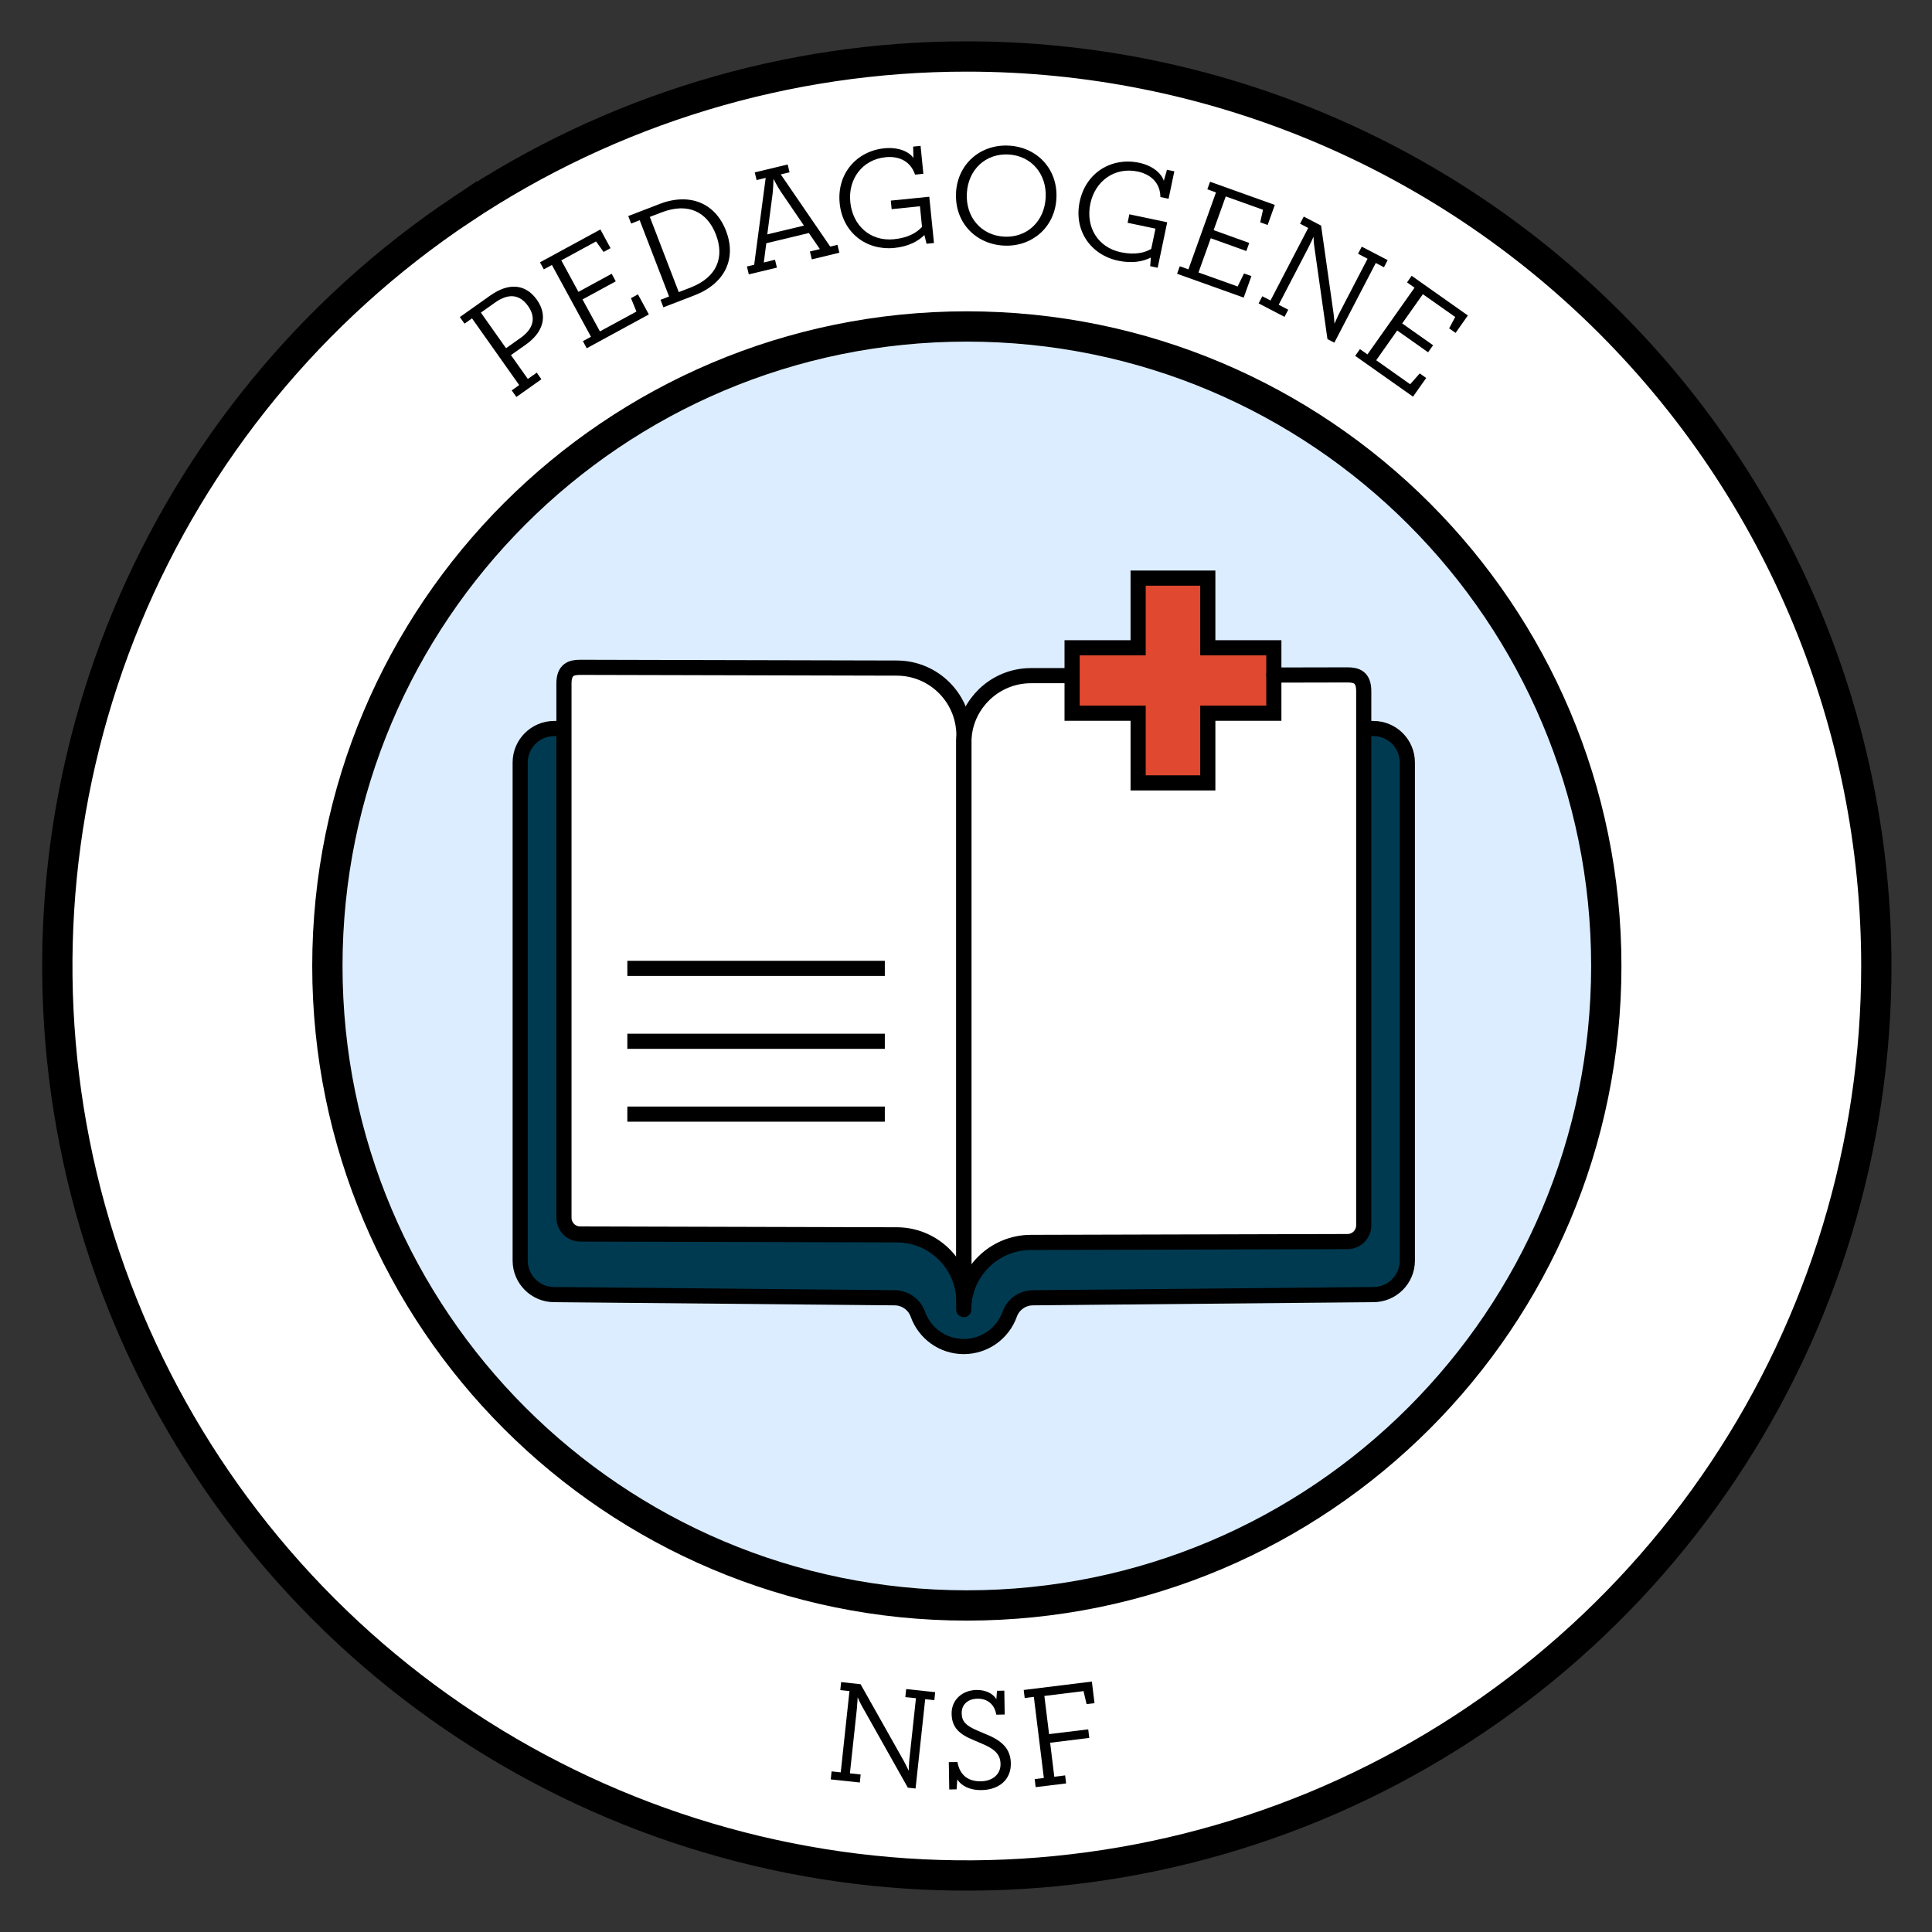 <?xml version="1.0" encoding="UTF-8"?>
<svg xmlns="http://www.w3.org/2000/svg" width="9cm" height="9cm" viewBox="0 0 255.12 255.12">
  <rect x="0" y="0" width="255.12" height="255.12" fill="#333333" stroke="none"/>
  <defs>
    <style>
      .cls-1, .cls-2, .cls-3, .cls-4 {
        stroke-width: 2px;
      }

      .cls-1, .cls-2, .cls-3, .cls-4, .cls-5 {
        fill: none;
        stroke: #000;
      }

      .cls-6 {
        fill: #003a51;
      }

      .cls-2 {
        stroke-linecap: round;
      }

      .cls-2, .cls-3 {
        stroke-linejoin: round;
      }

      .cls-7 {
        fill: #fff;
      }

      .cls-3 {
        stroke-linecap: square;
      }

      .cls-8 {
        fill: #e0482f;
      }

      .cls-9 {
        fill: #dcedff;
      }

      .cls-4, .cls-5 {
        stroke-miterlimit: 10;
      }

      .cls-5 {
        stroke-width: 4px;
      }
    </style>
  </defs>
  <g id="Symbol">
    <g>
      <g>
        <path class="cls-7" d="M127.29,97.1v.32c-.02.23-.03.45-.03.68v73.15c-.34-4.58-4.18-8.19-8.85-8.19l-41.79-.11c-1.19,0-2.15-.96-2.15-2.15v-70.54c0-1.85.96-2.14,2.15-2.14l41.79.1c4.6,0,8.38,3.5,8.83,7.98.03.3.05.6.05.9Z"/>
        <path class="cls-7" d="M180.08,96.2v65.6c0,1.19-.96,2.15-2.15,2.15l-41.79.11c-4.9,0-8.88,3.97-8.88,8.87v-1.68c.02.23.03.45.03.68v-74.51c.03-.41.09-.82.18-1.22.86-3.99,4.42-6.98,8.67-6.98h5.43s0,4.96,0,4.96h8.72v9.2h9.2v-9.2h8.72v-5.04l9.72-.02c1.19,0,2.15.29,2.15,2.14v4.94Z"/>
        <path class="cls-7" d="M247.77,127.55c0,23.76-7.04,46.97-20.24,66.73-13.2,19.75-31.96,35.14-53.9,44.24-21.95,9.08-46.1,11.47-69.4,6.83s-44.7-16.07-61.49-32.87c-16.8-16.81-28.24-38.21-32.87-61.52-4.63-23.3-2.24-47.45,6.85-69.4,9.1-21.93,24.5-40.7,44.25-53.89C80.73,14.48,103.95,7.44,127.7,7.46c31.85,0,62.39,12.65,84.9,35.17,22.52,22.54,35.17,53.08,35.17,84.92ZM212.11,127.56c0-46.64-37.8-84.45-84.44-84.45S43.23,80.92,43.23,127.56s37.8,84.44,84.44,84.44,84.44-37.81,84.44-84.44Z"/>
        <path class="cls-9" d="M127.67,43.11c46.64,0,84.44,37.81,84.44,84.45s-37.8,84.44-84.44,84.44-84.44-37.81-84.44-84.44S81.03,43.11,127.67,43.11ZM185.84,166.46v-65.77c0-2.48-2.01-4.49-4.49-4.49h-1.27v-4.94c0-1.85-.96-2.14-2.15-2.14l-9.72.02v-3.6h-8.72v-9.2h-9.2v9.2h-8.72v3.67h-5.43c-4.25.01-7.81,3-8.67,6.99h-.23c-.45-4.48-4.23-7.98-8.83-7.98l-41.79-.1c-1.19,0-2.15.29-2.15,2.14v5.94h-1.29c-2.48,0-4.49,2.01-4.49,4.49v65.77c0,2.48,2.01,4.49,4.49,4.49l44.93.42c1.39,0,2.63.87,3.09,2.17.89,2.49,3.27,4.27,6.06,4.27s5.18-1.78,6.07-4.27c.46-1.3,1.7-2.17,3.09-2.17l44.93-.42c2.48,0,4.49-2.01,4.49-4.49Z"/>
        <path class="cls-6" d="M185.84,100.69v65.77c0,2.48-2.01,4.49-4.49,4.49l-44.93.42c-1.39,0-2.63.87-3.09,2.17-.89,2.49-3.27,4.27-6.07,4.27s-5.17-1.78-6.06-4.27c-.46-1.3-1.7-2.17-3.09-2.17l-44.93-.42c-2.48,0-4.49-2.01-4.49-4.49v-65.77c0-2.48,2.01-4.49,4.49-4.49h1.29v64.6c0,1.19.96,2.15,2.15,2.15l41.79.11c4.67,0,8.51,3.61,8.85,8.19v1.68c0-4.9,3.98-8.87,8.88-8.87l41.79-.11c1.19,0,2.15-.96,2.15-2.15v-65.6h1.27c2.48,0,4.49,2.01,4.49,4.49Z"/>
        <polygon class="cls-8" points="168.21 89.14 168.21 94.18 159.49 94.18 159.49 103.38 150.29 103.38 150.29 94.18 141.57 94.18 141.57 89.21 141.57 85.54 150.29 85.54 150.29 76.34 159.49 76.34 159.49 85.54 168.21 85.54 168.21 89.14"/>
      </g>
      <g>
        <path class="cls-5" d="M60.97,27.67C80.73,14.48,103.95,7.44,127.7,7.46c31.85,0,62.39,12.65,84.9,35.17,22.52,22.54,35.17,53.08,35.17,84.92,0,23.76-7.04,46.97-20.24,66.73-13.2,19.75-31.96,35.14-53.9,44.24-21.95,9.08-46.1,11.47-69.4,6.83s-44.7-16.07-61.49-32.87c-16.8-16.81-28.24-38.21-32.87-61.52-4.63-23.3-2.24-47.45,6.85-69.4,9.1-21.93,24.5-40.7,44.25-53.89Z"/>
        <path class="cls-5" d="M212.11,127.56c0,46.63-37.8,84.44-84.44,84.44s-84.44-37.81-84.44-84.44S81.03,43.11,127.67,43.11s84.44,37.81,84.44,84.45Z"/>
        <path class="cls-4" d="M180.08,96.2h1.27c2.48,0,4.49,2.01,4.49,4.49v65.77c0,2.48-2.01,4.49-4.49,4.49l-44.93.42c-1.39,0-2.63.87-3.09,2.17-.89,2.49-3.27,4.27-6.07,4.27s-5.17-1.78-6.06-4.27c-.46-1.3-1.7-2.17-3.09-2.17l-44.93-.42c-2.48,0-4.49-2.01-4.49-4.49v-65.77c0-2.48,2.01-4.49,4.49-4.49h1.29"/>
        <line class="cls-4" x1="127.47" y1="96.2" x2="127.24" y2="96.2"/>
        <path class="cls-4" d="M74.47,96.2v-5.94c0-1.85.96-2.14,2.15-2.14l41.79.1c4.6,0,8.38,3.5,8.83,7.98.03.3.05.6.05.9v74.83c0-.23-.01-.45-.03-.68-.34-4.58-4.18-8.19-8.85-8.19l-41.79-.11c-1.19,0-2.15-.96-2.15-2.15v-64.6Z"/>
        <path class="cls-2" d="M168.21,89.14l9.72-.02c1.19,0,2.15.29,2.15,2.14v70.54c0,1.19-.96,2.15-2.15,2.15l-41.79.11c-4.9,0-8.88,3.97-8.88,8.87v-74.83c0-.23,0-.45.03-.68.03-.41.09-.82.18-1.22.86-3.99,4.42-6.98,8.67-6.98h5.43"/>
        <line class="cls-3" x1="83.84" y1="127.87" x2="115.84" y2="127.87"/>
        <line class="cls-3" x1="83.84" y1="137.5" x2="115.84" y2="137.5"/>
        <line class="cls-3" x1="83.84" y1="147.12" x2="115.84" y2="147.12"/>
        <polygon class="cls-1" points="168.21 89.14 168.21 94.18 159.49 94.18 159.49 103.38 150.29 103.38 150.29 94.18 141.57 94.18 141.57 89.21 141.57 85.54 150.29 85.54 150.29 76.34 159.49 76.34 159.49 85.54 168.21 85.54 168.21 89.14"/>
      </g>
    </g>
  </g>
  <g id="Tekst">
    <g>
      <path d="M120.97,224.25l-1.42-.15.11-1.06,3.83.41-.11,1.06-1.21-.13-1.27,11.79-1.02-.11-6-10.66c-.29-.49-.6-1.21-.63-1.27,0,.02-.04.91-.1,1.5l-.92,8.54,1.42.15-.11,1.06-3.84-.41.11-1.06,1.21.13,1.15-10.73-1.21-.13.11-1.06,2.57.28,5.76,10.23c.22.42.55,1.07.6,1.19,0-.08.02-.86.07-1.39l.88-8.18Z"/>
      <path d="M131.56,226.44c-.21-1.4-1.21-2.15-2.47-2.13-1.33.02-2.12.81-2.1,1.93.02,1.12.6,1.66,2.13,2.3l1.07.46c2.16.86,3.26,1.96,3.29,3.84.04,2.24-1.65,3.5-3.84,3.54-1.67.03-2.73-.62-3.23-1.41l-.09,1.31-.97.02-.06-3.61,1.14-.02c.29,1.67,1.35,2.58,3.1,2.55,1.48-.02,2.61-.88,2.59-2.28-.02-1.27-.75-1.98-2.48-2.7l-1.07-.46c-1.89-.77-2.88-1.66-2.91-3.47-.03-1.86,1.43-3.12,3.27-3.15,1.23-.02,2.17.46,2.64,1.21l.08-1.1.97-.02.05,3.15-1.12.02Z"/>
      <path d="M143.48,225.02l-.4-1.71-5.17.64.62,5.04,5.17-.63.14,1.13-5.17.64.55,4.49,1.43-.18.13,1.06-4.02.49-.13-1.06,1.21-.15-1.32-10.71-1.21.15-.13-1.06,9-1.11.35,2.85-1.06.13Z"/>
    </g>
    <g>
      <path d="M64.81,38.98c2.27-1.6,4.54-1.58,6.09.61,1.51,2.14.8,4.32-1.47,5.92l-1.96,1.38,2.23,3.15,1.18-.83.61.87-3.3,2.34-.62-.87.99-.7-6.23-8.81-.99.7-.62-.87,4.08-2.89ZM68.72,44.64c1.74-1.23,2.1-2.69,1.01-4.23-1.11-1.57-2.6-1.7-4.34-.47l-1.89,1.34,3.32,4.7,1.89-1.34Z"/>
      <path d="M77.48,45.99l-.51-.94,1.07-.58-5.16-9.48-1.07.58-.51-.93,7.98-4.34,1.34,2.47-.92.5-.99-1.39-4.59,2.5,2.26,4.16,4.39-2.39.54,1-4.39,2.39,2.3,4.22,4.82-2.62-.72-1.77.92-.5,1.44,2.65-8.21,4.47Z"/>
      <path d="M87.04,26.95c4.02-1.55,7.41-.16,8.83,3.53,1.42,3.69-.15,6.98-4.19,8.53l-4.08,1.57-.38-.99,1.13-.44-3.88-10.07-1.13.44-.38-.99,4.08-1.57ZM91.16,37.98c3.58-1.38,4.51-4.05,3.38-7-1.13-2.94-3.61-4.31-7.19-2.93l-1.54.59,3.82,9.93,1.54-.59Z"/>
      <path d="M99.67,22.76l4.34-1.04.25,1.03-1.16.28,6.53,9.53.96-.23.25,1.04-3.64.88-.25-1.04,1.31-.32-1.45-2.12-5.62,1.35-.33,2.54,1.48-.36.25,1.04-3.71.89-.25-1.04.96-.23,1.52-11.47-1.2.29-.25-1.04ZM101.32,30.95l4.84-1.16-3.08-4.52c-.4-.61-.87-1.51-.94-1.65-.01.12-.03,1.18-.11,1.9l-.71,5.43Z"/>
      <path d="M122.34,32.16l-.27-1.12c-.84.81-2.08,1.51-3.97,1.7-3.69.37-6.83-2-7.22-5.88-.4-3.97,2.28-6.92,5.91-7.28,1.8-.18,3.23.42,3.83,1.28l-.04-1.5.98-.1.37,3.69-1.1.11c-.61-1.85-2.22-2.47-3.88-2.3-3.12.31-4.98,2.93-4.67,5.93.31,3.06,2.61,5.22,5.78,4.9,1.95-.2,3.04-.92,3.69-1.63l-.27-2.72-3.74.38-.11-1.13,5.08-.51.62,6.11-1,.1Z"/>
      <path d="M126.24,25.48c.2-3.89,3.29-6.45,6.98-6.25,3.68.19,6.48,3.06,6.28,6.95-.2,3.89-3.29,6.45-6.96,6.25-3.7-.19-6.5-3.06-6.29-6.95ZM138.08,26.1c.17-3.15-1.92-5.54-4.91-5.7-3.02-.16-5.34,2-5.5,5.15s1.92,5.54,4.93,5.7c3,.16,5.32-2,5.48-5.15Z"/>
      <path d="M151.88,35.16l.09-1.15c-1.04.52-2.44.81-4.3.42-3.63-.76-5.9-3.98-5.1-7.79.82-3.91,4.27-5.9,7.84-5.15,1.77.37,2.95,1.38,3.27,2.38l.42-1.45.97.2-.76,3.63-1.08-.23c-.02-1.95-1.37-3.03-3-3.37-3.07-.64-5.63,1.28-6.25,4.24-.63,3.01.91,5.76,4.03,6.42,1.92.4,3.18.04,4.01-.44l.56-2.68-3.68-.77.23-1.12,5,1.05-1.26,6.01-.99-.21Z"/>
      <path d="M155.43,36.16l.36-1,1.14.41,3.64-10.16-1.14-.41.36-1,8.55,3.06-.95,2.65-.98-.35.37-1.66-4.92-1.76-1.6,4.45,4.7,1.69-.38,1.07-4.7-1.69-1.62,4.52,5.17,1.85.84-1.72.98.35-1.02,2.84-8.8-3.15Z"/>
      <path d="M180.59,34.17l-1.26-.66.49-.94,3.42,1.78-.49.94-1.08-.56-5.47,10.52-.91-.47-1.72-12.11c-.09-.56-.12-1.34-.12-1.41,0,.02-.37.84-.64,1.36l-3.96,7.62,1.26.66-.49.94-3.42-1.78.49-.94,1.08.56,4.98-9.58-1.08-.56.49-.94,2.29,1.19,1.65,11.63c.05.48.12,1.2.12,1.33.04-.07.33-.79.57-1.27l3.79-7.3Z"/>
      <path d="M178.97,46.97l.61-.87.99.7,6.22-8.81-.99-.7.61-.87,7.42,5.24-1.62,2.3-.85-.6.8-1.5-4.27-3.01-2.73,3.86,4.08,2.88-.66.93-4.08-2.88-2.77,3.93,4.48,3.17,1.27-1.43.85.6-1.74,2.47-7.64-5.39Z"/>
    </g>
  </g>
</svg>